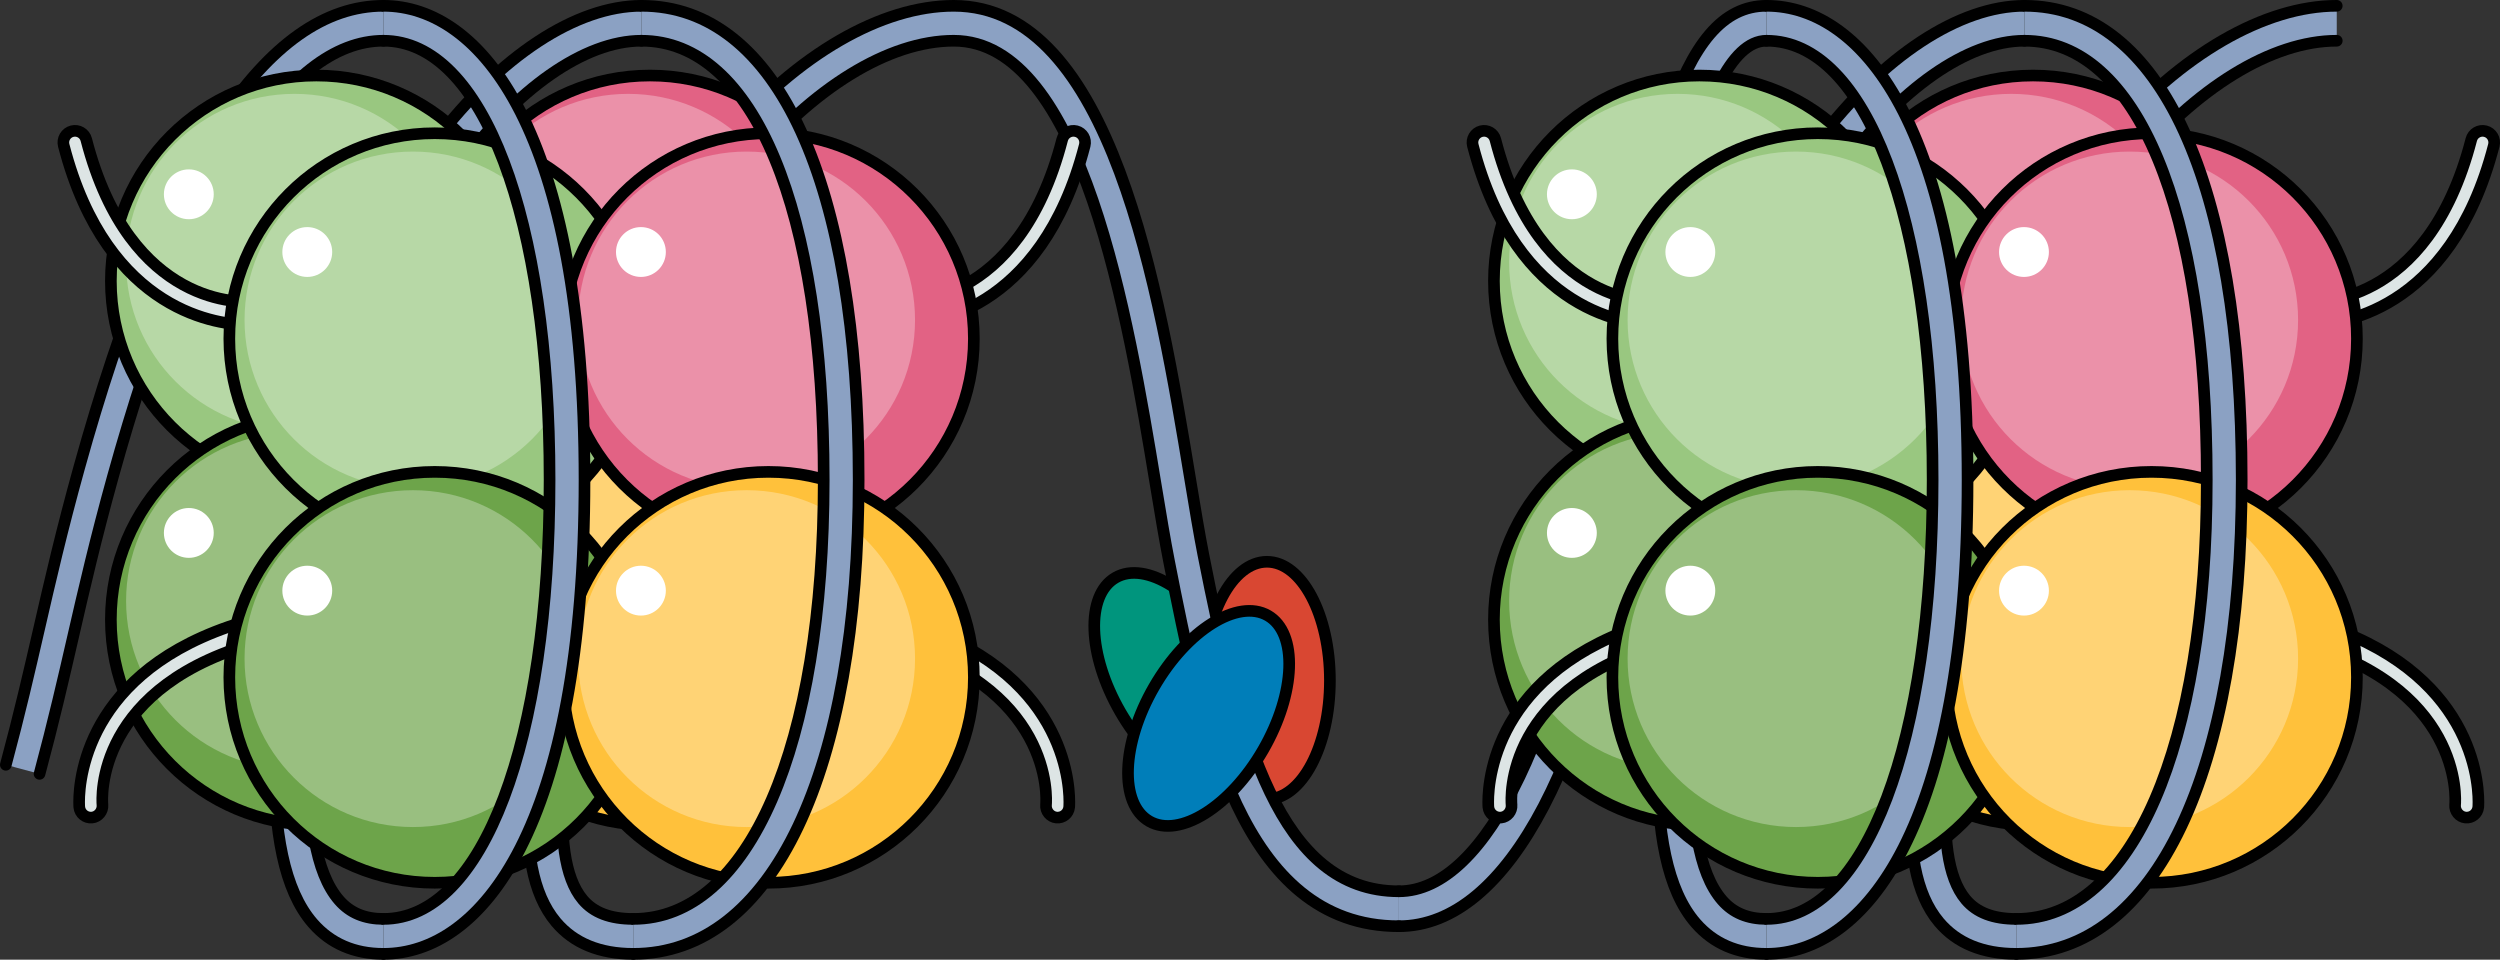 <?xml version="1.0" encoding="utf-8"?>
<!-- Generator: Adobe Illustrator 26.0.2, SVG Export Plug-In . SVG Version: 6.00 Build 0)  -->
<svg version="1.1" id="Camada_1" xmlns="http://www.w3.org/2000/svg" xmlns:xlink="http://www.w3.org/1999/xlink" x="0px" y="0px"
	 width="214.743px" height="82.433px" viewBox="0 0 214.743 82.433" enable-background="new 0 0 214.743 82.433"
	 xml:space="preserve">
<rect x="0" y="0" width="214.743" height="82.433" fill="#333333" stroke="none"/>
<g>
	
		<ellipse transform="matrix(0.866 -0.5 0.5 0.866 -15.705 58.291)" fill="#00957D" stroke="#000000" stroke-linecap="round" stroke-linejoin="round" stroke-miterlimit="10" cx="100.92" cy="58.452" rx="5.409" ry="10.197"/>
	
		<ellipse fill="#D94732" stroke="#000000" stroke-linecap="round" stroke-linejoin="round" stroke-miterlimit="10" cx="108.827" cy="58.452" rx="5.409" ry="10.197"/>
	<path fill="#8BA1C3" d="M32.938,81.933c-2.501,0-4.541-0.883-6.062-2.625c-4.993-5.711-3.511-20.09-1.054-38.293
		C28.95,17.827,43.858,0.5,55.098,0.5v3c-9.798,0-23.422,16.563-26.304,37.917c-2.272,16.839-3.815,31.164,0.34,35.917
		c0.939,1.076,2.185,1.599,3.804,1.599V81.933z"/>
	<path fill="#8BA1C3" d="M3.396,66.474L0.5,65.694c1.183-4.399,2.029-8.085,2.85-11.649c0.952-4.143,1.937-8.428,3.461-13.914
		C14.116,13.834,22.906,0.5,32.938,0.5v3c-8.398,0-16.434,12.944-23.236,37.434c-1.506,5.421-2.483,9.672-3.429,13.783
		C5.447,58.308,4.594,62.021,3.396,66.474z"/>
	<path fill="#8BA1C3" d="M54.397,81.933c-2.881,0-5.113-0.917-6.635-2.725c-4.134-4.913-2.28-15.592,0.065-29.113
		c0.511-2.941,1.038-5.983,1.53-9.112C53.107,17.126,69.529,0.5,81.922,0.5c13.598,0,17.637,24.459,20.31,40.644
		c0.417,2.524,0.777,4.704,1.128,6.485c3.12,15.828,6.538,28.93,16.801,28.93v3c-13.564,0-16.991-17.383-19.744-31.35
		c-0.36-1.826-0.724-4.027-1.145-6.576C96.916,27.371,92.975,3.5,81.922,3.5c-11.157,0-26.187,16.229-29.601,37.949
		c-0.495,3.153-1.024,6.207-1.537,9.159c-2.125,12.247-3.96,22.824-0.726,26.669c0.938,1.114,2.356,1.656,4.339,1.656V81.933z"/>
	<path fill="#8BA1C3" d="M151.738,81.933c-2.501,0-4.541-0.883-6.063-2.625c-4.993-5.712-3.511-20.09-1.054-38.293
		C147.751,17.827,162.659,0.5,173.897,0.5v3c-9.797,0-23.421,16.563-26.304,37.917c-2.272,16.838-3.815,31.164,0.34,35.917
		c0.94,1.076,2.185,1.599,3.805,1.599V81.933z"/>
	<path fill="#8BA1C3" d="M120.16,79.559v-3c7.527,0,14.335-14.221,17.343-36.229c3.69-26.986,6.762-39.83,14.235-39.83v3
		c-6.171,0-9.235,22.408-11.263,37.236C137.152,65.045,129.558,79.559,120.16,79.559z"/>
	<path fill="#8BA1C3" d="M173.198,81.933c-2.881,0-5.113-0.917-6.635-2.725c-4.134-4.913-2.28-15.592,0.065-29.113
		c0.511-2.941,1.038-5.983,1.53-9.112c3.75-23.857,20.17-40.483,32.562-40.483v3c-11.156,0-26.186,16.229-29.6,37.949
		c-0.495,3.153-1.024,6.207-1.537,9.159c-2.125,12.247-3.96,22.824-0.726,26.669c0.938,1.114,2.356,1.656,4.339,1.656V81.933z"/>
	<path fill="none" stroke="#000000" stroke-linecap="round" stroke-linejoin="round" stroke-miterlimit="10" d="M32.938,81.933
		c-2.501,0-4.541-0.883-6.062-2.625c-4.993-5.711-3.511-20.09-1.054-38.293C28.95,17.827,43.858,0.5,55.098,0.5"/>
	<path fill="none" stroke="#000000" stroke-linecap="round" stroke-linejoin="round" stroke-miterlimit="10" d="M55.098,3.5
		c-9.798,0-23.422,16.563-26.304,37.917c-2.272,16.839-3.815,31.164,0.34,35.917c0.939,1.076,2.185,1.599,3.804,1.599"/>
	<path fill="none" stroke="#000000" stroke-linecap="round" stroke-linejoin="round" stroke-miterlimit="10" d="M0.5,65.694
		c1.183-4.399,2.029-8.085,2.85-11.649c0.952-4.143,1.937-8.428,3.461-13.914C14.116,13.834,22.906,0.5,32.938,0.5"/>
	<path fill="none" stroke="#000000" stroke-linecap="round" stroke-linejoin="round" stroke-miterlimit="10" d="M32.938,3.5
		c-8.398,0-16.434,12.944-23.236,37.434c-1.506,5.421-2.483,9.672-3.429,13.783c-0.825,3.591-1.679,7.304-2.876,11.756"/>
	<path fill="none" stroke="#000000" stroke-linecap="round" stroke-linejoin="round" stroke-miterlimit="10" d="M54.397,81.933
		c-2.881,0-5.113-0.917-6.635-2.725c-4.134-4.913-2.28-15.592,0.065-29.113c0.511-2.941,1.038-5.983,1.53-9.112
		C53.107,17.126,69.529,0.5,81.922,0.5c13.598,0,17.637,24.459,20.31,40.644c0.417,2.524,0.777,4.704,1.128,6.485
		c3.12,15.828,6.538,28.93,16.801,28.93"/>
	<path fill="none" stroke="#000000" stroke-linecap="round" stroke-linejoin="round" stroke-miterlimit="10" d="M120.16,79.559
		c-13.564,0-16.991-17.383-19.744-31.35c-0.36-1.826-0.724-4.027-1.145-6.576C96.916,27.371,92.975,3.5,81.922,3.5
		c-11.157,0-26.187,16.229-29.601,37.949c-0.495,3.153-1.024,6.207-1.537,9.159c-2.125,12.247-3.96,22.824-0.726,26.669
		c0.938,1.114,2.356,1.656,4.339,1.656"/>
	<path fill="none" stroke="#000000" stroke-linecap="round" stroke-linejoin="round" stroke-miterlimit="10" d="M151.738,81.933
		c-2.501,0-4.541-0.883-6.063-2.625c-4.993-5.712-3.511-20.09-1.054-38.293C147.751,17.827,162.659,0.5,173.897,0.5"/>
	<path fill="none" stroke="#000000" stroke-linecap="round" stroke-linejoin="round" stroke-miterlimit="10" d="M173.897,3.5
		c-9.797,0-23.421,16.563-26.304,37.917c-2.272,16.838-3.815,31.164,0.34,35.917c0.94,1.076,2.185,1.599,3.805,1.599"/>
	<path fill="none" stroke="#000000" stroke-linecap="round" stroke-linejoin="round" stroke-miterlimit="10" d="M151.738,3.5
		c-6.171,0-9.235,22.408-11.263,37.236c-3.323,24.31-10.918,38.823-20.315,38.823"/>
	<path fill="none" stroke="#000000" stroke-linecap="round" stroke-linejoin="round" stroke-miterlimit="10" d="M120.16,76.559
		c7.527,0,14.335-14.221,17.343-36.229c3.69-26.986,6.762-39.83,14.235-39.83"/>
	<path fill="none" stroke="#000000" stroke-linecap="round" stroke-linejoin="round" stroke-miterlimit="10" d="M200.722,3.5
		c-11.156,0-26.186,16.229-29.6,37.949c-0.495,3.153-1.024,6.207-1.537,9.159c-2.125,12.247-3.96,22.824-0.726,26.669
		c0.938,1.114,2.356,1.656,4.339,1.656"/>
	<path fill="none" stroke="#000000" stroke-linecap="round" stroke-linejoin="round" stroke-miterlimit="10" d="M173.198,81.933
		c-2.881,0-5.113-0.917-6.635-2.725c-4.134-4.913-2.28-15.592,0.065-29.113c0.511-2.941,1.038-5.983,1.53-9.112
		c3.75-23.857,20.17-40.483,32.562-40.483"/>
	<g>
		<circle fill="#99C780" cx="27.171" cy="24.135" r="17.647"/>
		<circle opacity="0.3" fill="#FFFFFF" cx="25.298" cy="22.529" r="14.467"/>
		
			<circle fill="none" stroke="#000000" stroke-linecap="round" stroke-linejoin="round" stroke-miterlimit="10" cx="27.171" cy="24.135" r="17.647"/>
		<circle fill="#FFFFFF" cx="16.219" cy="16.69" r="2.141"/>
	</g>
	<g>
		<circle fill="#E26284" cx="55.83" cy="24.135" r="17.647"/>
		<circle opacity="0.3" fill="#FFFFFF" cx="53.957" cy="22.529" r="14.467"/>
		
			<circle fill="none" stroke="#000000" stroke-linecap="round" stroke-linejoin="round" stroke-miterlimit="10" cx="55.83" cy="24.135" r="17.647"/>
		<circle fill="#FFFFFF" cx="44.878" cy="16.69" r="2.141"/>
	</g>
	<g>
		<circle fill="#6DA44A" cx="27.171" cy="53.223" r="17.647"/>
		<circle opacity="0.3" fill="#FFFFFF" cx="25.298" cy="51.617" r="14.467"/>
		
			<circle fill="none" stroke="#000000" stroke-linecap="round" stroke-linejoin="round" stroke-miterlimit="10" cx="27.171" cy="53.223" r="17.647"/>
		<circle fill="#FFFFFF" cx="16.219" cy="45.777" r="2.141"/>
	</g>
	<g>
		<circle fill="#FFC13B" cx="55.83" cy="53.223" r="17.647"/>
		<circle opacity="0.3" fill="#FFFFFF" cx="53.957" cy="51.617" r="14.467"/>
		
			<circle fill="none" stroke="#000000" stroke-linecap="round" stroke-linejoin="round" stroke-miterlimit="10" cx="55.83" cy="53.223" r="17.647"/>
		<circle fill="#FFFFFF" cx="44.878" cy="45.777" r="2.141"/>
	</g>
	<path fill="#DDE5E5" stroke="#000000" stroke-linecap="round" stroke-linejoin="round" stroke-miterlimit="10" d="M77.354,27.902
		c-0.273,0-0.43-0.013-0.442-0.014c-0.55-0.053-0.952-0.542-0.898-1.092c0.053-0.548,0.557-0.944,1.089-0.898
		c0.447,0.04,10.347,0.74,14.136-13.91c0.138-0.535,0.685-0.856,1.218-0.718c0.535,0.138,0.856,0.684,0.718,1.219
		C89.405,27.061,79.563,27.902,77.354,27.902z"/>
	<path fill="#DDE5E5" stroke="#000000" stroke-linecap="round" stroke-linejoin="round" stroke-miterlimit="10" d="M91.854,68.887
		c0,0.273-0.013,0.43-0.014,0.442c-0.053,0.55-0.542,0.952-1.092,0.898c-0.548-0.053-0.944-0.557-0.898-1.089
		c0.04-0.447,0.74-10.347-13.91-14.136c-0.535-0.138-0.856-0.685-0.718-1.218c0.138-0.535,0.684-0.856,1.219-0.718
		C91.014,56.836,91.854,66.678,91.854,68.887z"/>
	<path fill="#DDE5E5" stroke="#000000" stroke-linecap="round" stroke-linejoin="round" stroke-miterlimit="10" d="M21.295,27.902
		c0.273,0,0.43-0.013,0.442-0.014c0.55-0.053,0.952-0.542,0.898-1.092c-0.053-0.548-0.557-0.944-1.089-0.898
		c-0.447,0.04-10.347,0.74-14.136-13.91c-0.138-0.535-0.685-0.856-1.218-0.718c-0.535,0.138-0.856,0.684-0.718,1.219
		C9.245,27.061,19.086,27.902,21.295,27.902z"/>
	<path fill="#DDE5E5" stroke="#000000" stroke-linecap="round" stroke-linejoin="round" stroke-miterlimit="10" d="M6.796,68.887
		c0,0.273,0.013,0.43,0.014,0.442c0.053,0.55,0.542,0.952,1.092,0.898c0.548-0.053,0.944-0.557,0.898-1.089
		c-0.04-0.447-0.74-10.347,13.91-14.136c0.535-0.138,0.856-0.685,0.718-1.218c-0.138-0.535-0.684-0.856-1.219-0.718
		C7.636,56.836,6.796,66.678,6.796,68.887z"/>
	<g>
		<circle fill="#99C780" cx="37.346" cy="29.092" r="17.647"/>
		<circle opacity="0.3" fill="#FFFFFF" cx="35.473" cy="27.486" r="14.467"/>
		
			<circle fill="none" stroke="#000000" stroke-linecap="round" stroke-linejoin="round" stroke-miterlimit="10" cx="37.346" cy="29.092" r="17.647"/>
		<circle fill="#FFFFFF" cx="26.394" cy="21.647" r="2.141"/>
	</g>
	<g>
		<circle fill="#E26284" cx="66.005" cy="29.092" r="17.647"/>
		<circle opacity="0.3" fill="#FFFFFF" cx="64.132" cy="27.486" r="14.467"/>
		
			<circle fill="none" stroke="#000000" stroke-linecap="round" stroke-linejoin="round" stroke-miterlimit="10" cx="66.005" cy="29.092" r="17.647"/>
		<circle fill="#FFFFFF" cx="55.053" cy="21.647" r="2.141"/>
	</g>
	<g>
		<circle fill="#6DA44A" cx="37.346" cy="58.18" r="17.647"/>
		<circle opacity="0.3" fill="#FFFFFF" cx="35.473" cy="56.574" r="14.467"/>
		
			<circle fill="none" stroke="#000000" stroke-linecap="round" stroke-linejoin="round" stroke-miterlimit="10" cx="37.346" cy="58.18" r="17.647"/>
		<circle fill="#FFFFFF" cx="26.394" cy="50.735" r="2.141"/>
	</g>
	<g>
		<circle fill="#FFC13B" cx="66.005" cy="58.18" r="17.647"/>
		<circle opacity="0.3" fill="#FFFFFF" cx="64.132" cy="56.574" r="14.467"/>
		
			<circle fill="none" stroke="#000000" stroke-linecap="round" stroke-linejoin="round" stroke-miterlimit="10" cx="66.005" cy="58.18" r="17.647"/>
		<circle fill="#FFFFFF" cx="55.053" cy="50.735" r="2.141"/>
	</g>
	<g>
		<circle fill="#99C780" cx="145.972" cy="24.135" r="17.647"/>
		<circle opacity="0.3" fill="#FFFFFF" cx="144.098" cy="22.529" r="14.467"/>
		
			<circle fill="none" stroke="#000000" stroke-linecap="round" stroke-linejoin="round" stroke-miterlimit="10" cx="145.972" cy="24.135" r="17.647"/>
		<circle fill="#FFFFFF" cx="135.02" cy="16.69" r="2.141"/>
	</g>
	<g>
		<circle fill="#E26284" cx="174.63" cy="24.135" r="17.647"/>
		<circle opacity="0.3" fill="#FFFFFF" cx="172.757" cy="22.529" r="14.467"/>
		
			<circle fill="none" stroke="#000000" stroke-linecap="round" stroke-linejoin="round" stroke-miterlimit="10" cx="174.63" cy="24.135" r="17.647"/>
		<circle fill="#FFFFFF" cx="163.678" cy="16.69" r="2.141"/>
	</g>
	<g>
		<circle fill="#6DA44A" cx="145.972" cy="53.223" r="17.647"/>
		<circle opacity="0.3" fill="#FFFFFF" cx="144.098" cy="51.617" r="14.467"/>
		
			<circle fill="none" stroke="#000000" stroke-linecap="round" stroke-linejoin="round" stroke-miterlimit="10" cx="145.972" cy="53.223" r="17.647"/>
		<circle fill="#FFFFFF" cx="135.02" cy="45.777" r="2.141"/>
	</g>
	<path fill="#DDE5E5" stroke="#000000" stroke-linecap="round" stroke-linejoin="round" stroke-miterlimit="10" d="M198.392,27.902
		c-0.273,0-0.43-0.013-0.442-0.014c-0.55-0.053-0.952-0.542-0.898-1.092c0.053-0.548,0.557-0.944,1.089-0.898
		c0.447,0.04,10.347,0.74,14.136-13.91c0.138-0.535,0.685-0.856,1.218-0.718c0.535,0.138,0.856,0.684,0.718,1.219
		C210.442,27.061,200.601,27.902,198.392,27.902z"/>
	<path fill="#DDE5E5" stroke="#000000" stroke-linecap="round" stroke-linejoin="round" stroke-miterlimit="10" d="M212.891,68.887
		c0,0.273-0.013,0.43-0.014,0.442c-0.053,0.55-0.542,0.952-1.092,0.898c-0.548-0.053-0.944-0.557-0.898-1.089
		c0.04-0.447,0.74-10.347-13.91-14.136c-0.535-0.138-0.856-0.685-0.718-1.218c0.138-0.535,0.684-0.856,1.219-0.718
		C212.051,56.836,212.891,66.678,212.891,68.887z"/>
	<path fill="#DDE5E5" stroke="#000000" stroke-linecap="round" stroke-linejoin="round" stroke-miterlimit="10" d="M142.333,27.902
		c0.273,0,0.43-0.013,0.442-0.014c0.55-0.053,0.952-0.542,0.898-1.092c-0.053-0.548-0.557-0.944-1.089-0.898
		c-0.447,0.04-10.347,0.74-14.136-13.91c-0.138-0.535-0.685-0.856-1.218-0.718c-0.535,0.138-0.856,0.684-0.718,1.219
		C130.282,27.061,140.124,27.902,142.333,27.902z"/>
	<path fill="#DDE5E5" stroke="#000000" stroke-linecap="round" stroke-linejoin="round" stroke-miterlimit="10" d="M127.833,68.887
		c0,0.273,0.013,0.43,0.014,0.442c0.053,0.55,0.542,0.952,1.092,0.898c0.548-0.053,0.944-0.557,0.898-1.089
		c-0.04-0.447-0.74-10.347,13.91-14.136c0.535-0.138,0.856-0.685,0.718-1.218c-0.138-0.535-0.684-0.856-1.219-0.718
		C128.673,56.836,127.833,66.678,127.833,68.887z"/>
	<g>
		<circle fill="#FFC13B" cx="174.63" cy="53.223" r="17.647"/>
		<circle opacity="0.3" fill="#FFFFFF" cx="172.757" cy="51.617" r="14.467"/>
		
			<circle fill="none" stroke="#000000" stroke-linecap="round" stroke-linejoin="round" stroke-miterlimit="10" cx="174.63" cy="53.223" r="17.647"/>
		<circle fill="#FFFFFF" cx="163.678" cy="45.777" r="2.141"/>
	</g>
	<g>
		<circle fill="#99C780" cx="156.147" cy="29.092" r="17.647"/>
		<circle opacity="0.3" fill="#FFFFFF" cx="154.273" cy="27.486" r="14.467"/>
		
			<circle fill="none" stroke="#000000" stroke-linecap="round" stroke-linejoin="round" stroke-miterlimit="10" cx="156.147" cy="29.092" r="17.647"/>
		<circle fill="#FFFFFF" cx="145.195" cy="21.647" r="2.141"/>
	</g>
	<g>
		<circle fill="#E26284" cx="184.806" cy="29.092" r="17.647"/>
		<circle opacity="0.3" fill="#FFFFFF" cx="182.932" cy="27.486" r="14.467"/>
		
			<circle fill="none" stroke="#000000" stroke-linecap="round" stroke-linejoin="round" stroke-miterlimit="10" cx="184.806" cy="29.092" r="17.647"/>
		<circle fill="#FFFFFF" cx="173.854" cy="21.647" r="2.141"/>
	</g>
	<g>
		<circle fill="#6DA44A" cx="156.147" cy="58.18" r="17.647"/>
		<circle opacity="0.3" fill="#FFFFFF" cx="154.273" cy="56.574" r="14.467"/>
		
			<circle fill="none" stroke="#000000" stroke-linecap="round" stroke-linejoin="round" stroke-miterlimit="10" cx="156.147" cy="58.18" r="17.647"/>
		<circle fill="#FFFFFF" cx="145.195" cy="50.735" r="2.141"/>
	</g>
	<g>
		<circle fill="#FFC13B" cx="184.806" cy="58.18" r="17.647"/>
		<circle opacity="0.3" fill="#FFFFFF" cx="182.932" cy="56.574" r="14.467"/>
		
			<circle fill="none" stroke="#000000" stroke-linecap="round" stroke-linejoin="round" stroke-miterlimit="10" cx="184.806" cy="58.18" r="17.647"/>
		<circle fill="#FFFFFF" cx="173.854" cy="50.735" r="2.141"/>
	</g>
	
		<ellipse transform="matrix(0.5 -0.866 0.866 0.5 -1.531 120.761)" fill="#007EB9" stroke="#000000" stroke-linecap="round" stroke-linejoin="round" stroke-miterlimit="10" cx="103.817" cy="61.707" rx="10.197" ry="5.409"/>
	<g>
		<path fill="#8BA1C3" d="M32.938,81.933v-3c8.535,0,14.27-15.157,14.27-37.717c0-22.559-5.734-37.716-14.27-37.716v-3
			c8.349,0,17.27,10.696,17.27,40.716C50.207,71.237,41.286,81.933,32.938,81.933z"/>
		<path fill="none" stroke="#000000" stroke-linecap="round" stroke-linejoin="round" stroke-miterlimit="10" d="M32.938,78.933
			c8.535,0,14.27-15.157,14.27-37.717c0-22.559-5.734-37.716-14.27-37.716"/>
		<path fill="none" stroke="#000000" stroke-linecap="round" stroke-linejoin="round" stroke-miterlimit="10" d="M32.938,0.5
			c8.349,0,17.27,10.696,17.27,40.716c0,30.021-8.921,40.717-17.27,40.717"/>
	</g>
	<g>
		<path fill="#8BA1C3" d="M54.397,81.933v-3c9.938,0,16.358-14.805,16.358-37.717c0-23.264-6-37.716-15.658-37.716v-3
			c11.684,0,18.658,15.221,18.658,40.716C73.756,66.332,66.338,81.933,54.397,81.933z"/>
		<path fill="none" stroke="#000000" stroke-linecap="round" stroke-linejoin="round" stroke-miterlimit="10" d="M55.098,0.5
			c11.684,0,18.658,15.221,18.658,40.716c0,25.115-7.418,40.717-19.358,40.717"/>
		<path fill="none" stroke="#000000" stroke-linecap="round" stroke-linejoin="round" stroke-miterlimit="10" d="M54.397,78.933
			c9.938,0,16.358-14.805,16.358-37.717c0-23.264-6-37.716-15.658-37.716"/>
	</g>
	<g>
		<path fill="#8BA1C3" d="M151.738,81.933v-3c8.535,0,14.27-15.157,14.27-37.717c0-22.559-5.734-37.716-14.27-37.716v-3
			c8.349,0,17.27,10.696,17.27,40.716C169.008,71.237,160.087,81.933,151.738,81.933z"/>
		<path fill="none" stroke="#000000" stroke-linecap="round" stroke-linejoin="round" stroke-miterlimit="10" d="M151.738,78.933
			c8.535,0,14.27-15.157,14.27-37.717c0-22.559-5.734-37.716-14.27-37.716"/>
		<path fill="none" stroke="#000000" stroke-linecap="round" stroke-linejoin="round" stroke-miterlimit="10" d="M151.738,0.5
			c8.349,0,17.27,10.696,17.27,40.716c0,30.021-8.921,40.717-17.27,40.717"/>
	</g>
	<g>
		<path fill="#8BA1C3" d="M173.198,81.933v-3c9.938,0,16.358-14.805,16.358-37.717c0-23.264-6-37.716-15.659-37.716v-3
			c11.684,0,18.659,15.221,18.659,40.716C192.557,66.332,185.139,81.933,173.198,81.933z"/>
		<path fill="none" stroke="#000000" stroke-linecap="round" stroke-linejoin="round" stroke-miterlimit="10" d="M173.897,0.5
			c11.684,0,18.659,15.221,18.659,40.716c0,25.115-7.418,40.717-19.358,40.717"/>
		<path fill="none" stroke="#000000" stroke-linecap="round" stroke-linejoin="round" stroke-miterlimit="10" d="M173.198,78.933
			c9.938,0,16.358-14.805,16.358-37.717c0-23.264-6-37.716-15.659-37.716"/>
	</g>
</g>
</svg>
